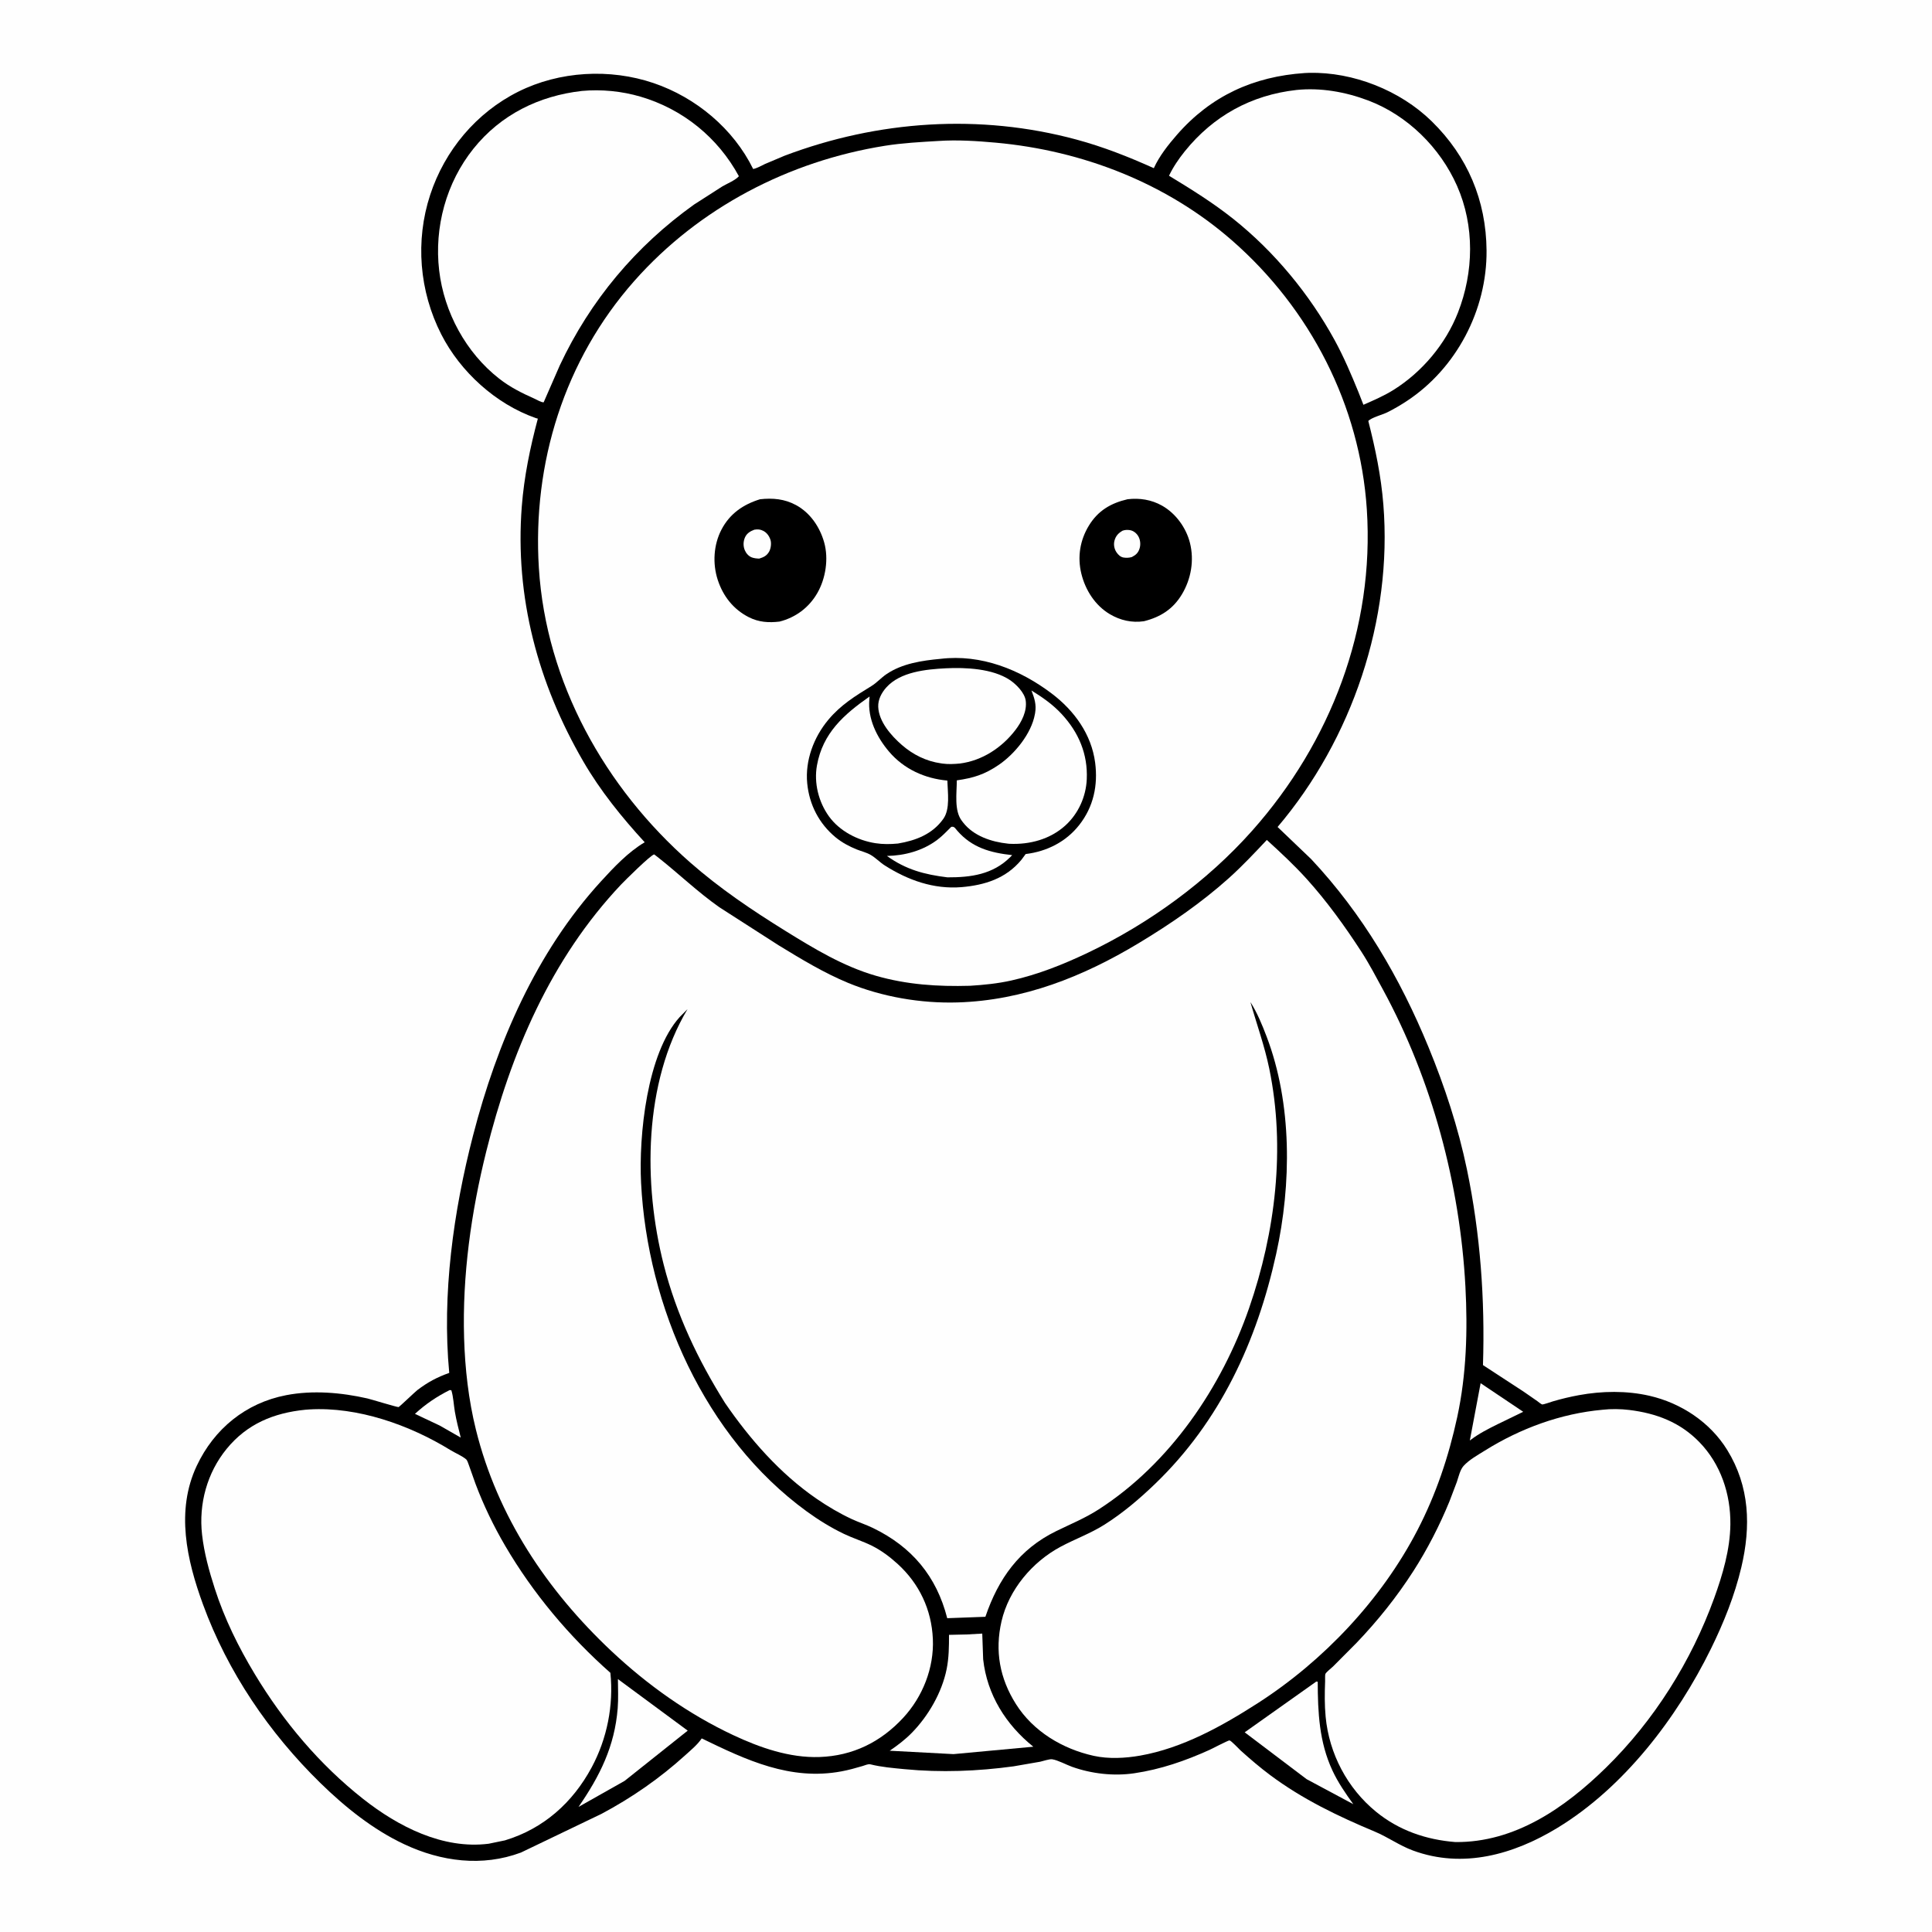 <svg version="1.1" xmlns="http://www.w3.org/2000/svg" style="display: block;" viewBox="0 0 2048 2048" width="1024" height="1024">
<path transform="translate(0,0)" fill="rgb(254,254,254)" d="M -0 -0 L 2048 0 L 2048 2048 L -0 2048 L -0 -0 z"/>
<path transform="translate(0,0)" fill="rgb(0,0,0)" d="M 1383.1 77.422 L 1387.72 77.218 C 1434.54 76.156 1484.28 95.879 1517.69 128.596 C 1555.7 165.807 1575.35 212.317 1575.81 265.512 C 1576.34 328.44 1543.92 390.512 1491.15 425.193 C 1484.56 429.525 1477.61 433.593 1470.55 437.101 C 1465.48 439.614 1454 442.56 1450.45 446.202 C 1457.97 475.748 1463.98 504.433 1466.42 534.89 C 1476.21 656.678 1433.26 783.641 1354.29 876.648 L 1389.91 910.71 C 1444.41 968.814 1484.06 1036.55 1514.27 1109.99 C 1531.48 1151.82 1545.8 1195.35 1555.02 1239.68 C 1569.23 1308.01 1574.23 1377.39 1572.01 1447.06 L 1614.99 1475.11 L 1629.53 1485.19 C 1630.62 1485.94 1633.55 1488.45 1634.68 1488.75 C 1635.9 1489.08 1644.25 1486.07 1645.91 1485.57 C 1655.06 1482.87 1664.4 1480.64 1673.79 1478.92 C 1698.15 1474.45 1724.26 1474.04 1748.45 1479.58 C 1781.9 1487.24 1812.76 1507.55 1830.94 1537.05 C 1854.83 1575.81 1856.12 1618.05 1845.9 1661.33 C 1838.82 1691.31 1827.15 1720.36 1813.57 1747.95 C 1777.56 1821.14 1721.53 1894.65 1651.08 1937.54 C 1604.65 1965.81 1550.86 1981.18 1497.79 1961.62 C 1483.43 1956.33 1471.32 1947.45 1457.45 1941.64 C 1418.34 1925.26 1380.89 1907.32 1346.67 1881.85 C 1335.76 1873.73 1325.2 1864.67 1315.08 1855.57 C 1313.02 1853.71 1305.42 1845.4 1303.34 1844.89 C 1302.28 1844.63 1284.63 1853.82 1282.28 1854.89 C 1256.52 1866.55 1230.45 1875.58 1202.4 1879.73 C 1180.6 1882.96 1157.07 1880.26 1136.38 1872.88 C 1130.41 1870.75 1121.39 1865.8 1115.35 1864.91 C 1112.4 1864.48 1105.74 1866.83 1102.69 1867.48 L 1074.4 1872.39 C 1036.3 1877.6 997.156 1879.12 958.86 1875.39 C 946.718 1874.21 934.515 1873.22 922.636 1870.27 C 920.251 1869.68 916.743 1871.36 914.288 1872.08 C 906.931 1874.26 899.55 1876.32 892 1877.72 C 837.828 1887.81 791.251 1865.81 743.84 1842.78 C 739.556 1849.3 732.141 1855.39 726.321 1860.67 C 699.343 1885.13 669.668 1905.7 637.542 1922.8 L 552.243 1963.77 C 511.119 1979.14 467.646 1973.35 428.5 1954.97 C 395.348 1939.41 365.638 1915.49 339.58 1890.01 C 285.302 1836.95 241.34 1772.31 215.182 1700.76 C 197.928 1653.57 186.132 1601.42 208.579 1553.78 C 227.008 1514.66 260.436 1487.24 303.3 1478.96 C 331.519 1473.5 361.689 1476.11 389.531 1482.43 C 393.128 1483.24 421.271 1491.9 422.599 1491.57 C 423.256 1491.4 440.293 1475.16 442.443 1473.53 C 453.458 1465.16 463.27 1459.94 476.214 1455.33 C 468.361 1372.16 480.654 1284.01 501.482 1203.56 C 526.765 1105.91 568.293 1009.48 637.021 934.323 C 650.697 919.369 665.914 903.151 683.414 892.842 C 659.109 866.368 636.379 838.287 618.298 807.124 C 570.305 724.41 545.699 632.998 553.105 537 C 555.549 505.322 561.941 474.421 570.136 443.791 L 567.784 443.116 C 525.523 428.247 488.025 394.197 467.73 354.371 C 444.468 308.723 440.048 255.296 455.995 206.605 C 471.452 159.411 504.874 119.432 549.429 97.165 C 593.117 75.33 646.583 72.364 692.784 88.054 C 737.68 103.301 777.426 136.4 798.386 179.146 C 802.552 178.36 807.008 175.648 810.899 173.847 L 831.694 165.062 C 930.62 127.652 1038.65 120.249 1141.12 147.964 C 1169.56 155.657 1196.26 166.194 1223.1 178.274 C 1228.9 165.436 1238.38 153.48 1247.57 142.932 C 1283.61 101.598 1328.89 81.04 1383.1 77.422 z"/>
<path transform="translate(0,0)" fill="rgb(254,254,254)" d="M 476.74 1473.5 L 478.473 1473.8 C 480.65 1481.01 480.913 1489.09 482.19 1496.54 C 483.775 1505.78 486.106 1514.82 488.415 1523.9 L 465.985 1511.08 L 439.862 1498.76 C 451.125 1488.39 463.062 1480.35 476.74 1473.5 z"/>
<path transform="translate(0,0)" fill="rgb(254,254,254)" d="M 1569.52 1466.25 L 1614.66 1496.55 L 1587.6 1509.7 C 1577.96 1514.45 1568.02 1519.5 1559.42 1525.98 L 1558.07 1527.01 L 1569.52 1466.25 z"/>
<path transform="translate(0,0)" fill="rgb(254,254,254)" d="M 655.028 1779.92 L 729.003 1834.55 L 662.091 1887.82 L 613.265 1915.39 C 635.88 1882.61 651.604 1851.21 654.787 1810.79 C 655.587 1800.61 655.086 1790.13 655.028 1779.92 z"/>
<path transform="translate(0,0)" fill="rgb(254,254,254)" d="M 1395.35 1782.5 L 1396.84 1782.69 C 1396.95 1815.29 1398.37 1846.53 1412.39 1876.73 C 1418.34 1889.54 1426.32 1901.07 1434.55 1912.49 L 1385.09 1886.01 L 1319.42 1836.33 L 1395.35 1782.5 z"/>
<path transform="translate(0,0)" fill="rgb(254,254,254)" d="M 1024.7 1732.59 L 1041.23 1731.67 L 1042.2 1759 C 1046.34 1796.46 1066.27 1828.18 1095.35 1851.59 L 1010.75 1859.44 L 943.155 1855.84 C 951.401 1850.18 959.434 1844.13 966.455 1836.97 C 984.075 1819.02 998.417 1794.23 1003.46 1769.42 C 1005.89 1757.48 1006.01 1745.14 1005.98 1733.01 L 1024.7 1732.59 z"/>
<path transform="translate(0,0)" fill="rgb(254,254,254)" d="M 616.848 96.393 C 637.499 94.512 659.11 96.615 679.014 102.471 C 723.822 115.656 761.049 145.816 783.252 186.805 C 779.419 191.168 770.748 194.639 765.594 197.678 L 735.848 216.75 C 674.003 260.889 625.693 318.504 593.404 387.326 L 576.305 426.464 C 574.003 426.687 568.99 423.727 566.697 422.697 C 553.161 416.617 540.912 410.584 529.154 401.394 C 493.903 373.845 470.748 331.04 465.534 286.717 C 460.154 240.978 472.983 193.595 501.932 157.535 C 530.926 121.42 571.377 101.578 616.848 96.393 z"/>
<path transform="translate(0,0)" fill="rgb(254,254,254)" d="M 1374.2 95.386 C 1399.88 92.719 1426.17 97.392 1450.18 106.444 C 1491.85 122.151 1526.62 156.434 1544.54 197.061 C 1563.3 239.587 1562.28 288.398 1545.53 331.264 C 1532.5 364.612 1507.54 394.311 1477.23 413.295 C 1467.16 419.599 1456.13 424.322 1445.28 429.095 L 1440 415.622 C 1432.34 396.842 1424.47 378.31 1414.73 360.5 C 1388.12 311.849 1350.73 266.574 1307.32 232.036 C 1285.73 214.862 1262.73 200.6 1239.2 186.297 C 1243.57 177.092 1249.56 168.296 1255.94 160.381 C 1286.26 122.796 1326.4 100.756 1374.2 95.386 z"/>
<path transform="translate(0,0)" fill="rgb(254,254,254)" d="M 1698.71 1494.41 C 1707.59 1493.35 1718.15 1493.51 1727.03 1494.61 C 1755.71 1498.14 1780.76 1507.54 1801.26 1528.56 C 1824.04 1551.91 1834.65 1583.77 1834.27 1616.02 C 1833.95 1642.52 1826.09 1669.24 1817.13 1694 C 1792.87 1761 1753.38 1823.91 1702.34 1873.85 C 1658.91 1916.34 1605.84 1953.29 1542.75 1952.66 C 1511.76 1950.2 1482.99 1940.36 1458.72 1920.57 C 1428.22 1895.69 1408.91 1858.97 1405.23 1819.8 C 1404.04 1807.21 1404.18 1794.9 1404.68 1782.28 C 1404.75 1780.64 1404.44 1775.66 1405.02 1774.36 C 1405.85 1772.48 1411.36 1768.23 1413.03 1766.6 L 1438 1741.5 C 1460.61 1717.82 1480.52 1692.99 1498.22 1665.44 C 1513.15 1642.18 1525.97 1617.16 1536.46 1591.6 L 1544.34 1570.85 C 1546.1 1565.64 1547.75 1557.99 1551.48 1553.89 C 1557.42 1547.37 1566.61 1542.31 1574.01 1537.68 C 1611.56 1514.2 1654.48 1498.39 1698.71 1494.41 z"/>
<path transform="translate(0,0)" fill="rgb(254,254,254)" d="M 323.526 1494.39 L 327.949 1494.06 C 379.196 1491.02 434.252 1510.54 477.516 1537.18 C 482.502 1540.25 490.23 1543.44 494.358 1547.16 C 495.316 1548.02 496.489 1551.64 497.002 1553 L 504.113 1573.04 C 512.588 1595.6 523.354 1617.87 535.536 1638.66 C 565.087 1689.09 603.252 1734.57 647.029 1773.26 C 650.585 1807.64 643.553 1843.08 627.165 1873.55 C 607.062 1910.93 576.102 1938.5 535.288 1950.86 L 517.985 1954.44 C 469.404 1960.57 422.053 1936.18 384.994 1906.97 C 338.656 1870.45 300.442 1824.98 270.042 1774.55 C 252.729 1745.83 237.983 1715.97 227.673 1683.97 C 221.641 1665.25 216.398 1646.3 214.189 1626.7 C 210.53 1594.23 219.489 1561.21 240.289 1535.8 C 261.971 1509.3 290.22 1497.76 323.526 1494.39 z"/>
<path transform="translate(0,0)" fill="rgb(254,254,254)" d="M 994.776 149.432 C 1014.72 148.081 1035.62 149.427 1055.52 151.228 C 1147.42 159.55 1236.42 194.005 1306.2 255.065 C 1388.97 327.49 1441.67 429.718 1448.89 539.916 C 1457.14 665.774 1410.6 786.887 1327.41 880.519 C 1279.65 934.272 1218 979.055 1153.23 1009.92 C 1127.14 1022.35 1100.38 1033.03 1072.1 1039.36 C 1057.64 1042.6 1043.01 1044.06 1028.25 1044.97 C 994.219 1045.94 961.236 1043.82 928.396 1034.33 C 893.872 1024.36 862.931 1005.61 832.617 986.815 C 797.189 964.848 763.091 941.895 731.682 914.326 C 641.28 834.98 578.852 723.48 571.229 602.138 C 564.248 491.01 598.222 381.635 672.433 297.778 C 741.035 220.261 836.057 170.815 938.076 154.524 C 956.751 151.541 975.913 150.561 994.776 149.432 z"/>
<path transform="translate(0,0)" fill="rgb(0,0,0)" d="M 1195.23 529.22 C 1207.98 527.692 1220.49 529.66 1231.71 535.95 C 1246.23 544.084 1257.32 559.312 1261.39 575.446 C 1266.06 594.013 1262.63 613.717 1252.88 630 C 1243.48 645.695 1230.16 654.129 1212.62 658.531 C 1199.81 660.377 1187.6 657.633 1176.48 651.047 C 1160.88 641.798 1150.54 625.546 1146.28 608.149 C 1141.94 590.439 1144.82 572.612 1154.32 557.071 C 1163.97 541.299 1177.51 533.366 1195.23 529.22 z"/>
<path transform="translate(0,0)" fill="rgb(254,254,254)" d="M 1190.09 562.5 C 1192.74 561.664 1194.88 561.525 1197.65 561.953 C 1201.48 562.542 1204.74 565.175 1206.67 568.5 C 1208.84 572.252 1209.27 577.197 1208.03 581.298 C 1206.6 586.031 1204.07 588.284 1199.8 590.5 C 1197.05 591.341 1193.84 591.475 1191 591.009 C 1187.76 590.477 1185.31 588.071 1183.54 585.454 C 1181.11 581.864 1180.28 577.225 1181.42 573.015 C 1182.8 567.958 1185.65 565.012 1190.09 562.5 z"/>
<path transform="translate(0,0)" fill="rgb(0,0,0)" d="M 805.635 529.236 C 819.115 527.732 831.667 528.846 843.785 535.404 C 858.905 543.586 869.091 558.715 873.667 575.003 C 878.531 592.313 875.257 613.413 866.278 628.871 C 857.41 644.139 843.427 654.546 826.392 658.892 C 814.918 660.269 804.372 659.618 793.845 654.293 C 777.472 646.011 766.472 631.994 760.818 614.633 C 755.231 597.477 756.375 577.562 764.764 561.449 C 773.566 544.542 787.794 534.736 805.635 529.236 z"/>
<path transform="translate(0,0)" fill="rgb(254,254,254)" d="M 799.64 561.5 C 803.227 560.938 805.797 561.046 809.106 562.729 C 812.917 564.667 815.498 568.365 816.759 572.384 C 817.893 575.998 817.112 581.635 815.235 584.872 C 812.73 589.193 809.431 590.704 804.833 592.14 C 802.269 592.076 799.424 591.801 797 590.902 C 793.597 589.64 790.865 586.497 789.5 583.198 C 787.72 578.898 787.822 574.135 789.622 569.869 C 791.498 565.424 795.311 563.088 799.64 561.5 z"/>
<path transform="translate(0,0)" fill="rgb(0,0,0)" d="M 996.949 698.412 C 1039.91 693.231 1081.28 709.71 1115.06 735.323 C 1138.8 753.32 1157 778.405 1160.9 808.435 C 1164.02 832.496 1159.16 855.327 1144 874.573 C 1129.94 892.434 1109.61 902.613 1087.25 905.322 L 1082.68 911.5 C 1066.3 931.229 1044.07 938.268 1019.25 940.404 C 989.717 942.801 962.622 933.085 938.002 917.489 C 932.745 914.159 928.14 909.209 922.91 906.196 C 918.495 903.654 912.95 902.362 908.205 900.454 C 900.257 897.259 892.518 893.146 885.885 887.685 C 868.249 873.164 857.855 852.998 855.676 830.305 C 853.355 806.126 862.612 781.496 878.012 763.041 C 891.169 747.275 906.528 737.822 923.749 727.241 C 929.486 723.717 934.037 718.467 939.666 714.636 C 956.283 703.327 977.405 700.213 996.949 698.412 z"/>
<path transform="translate(0,0)" fill="rgb(254,254,254)" d="M 1008.38 876.5 C 1011.65 875.769 1012.64 878.192 1014.71 880.563 C 1030.46 898.648 1049.91 903.95 1072.94 906.47 L 1070.97 908.513 C 1052.46 926.961 1029.31 930.119 1004.3 930.021 C 980.071 927.04 960.343 921.882 940.2 907.337 C 959.145 906.999 978.306 901.753 993.591 890.229 C 998.885 886.238 1003.66 881.153 1008.38 876.5 z"/>
<path transform="translate(0,0)" fill="rgb(254,254,254)" d="M 1002.54 708.418 C 1023.67 707.358 1052.26 708.716 1070.4 720.783 C 1077.27 725.353 1086.11 734.292 1087.29 742.644 C 1088.85 753.765 1083.02 765.159 1076.46 773.749 C 1062.11 792.549 1041.17 806.327 1017.58 809.358 C 1011.51 809.928 1005.31 810.275 999.256 809.438 L 997.5 809.178 C 981.908 806.998 967.806 799.982 955.965 789.665 C 944.664 779.819 931.579 765.022 930.958 749.261 C 930.653 741.532 934.507 734.317 939.543 728.692 C 954.403 712.095 981.711 709.511 1002.54 708.418 z"/>
<path transform="translate(0,0)" fill="rgb(254,254,254)" d="M 921.75 738.339 C 921.827 739.307 921.637 740.257 921.548 741.223 C 919.653 761.778 929.42 781.499 942.5 796.851 C 958.218 815.298 980.439 825.317 1004.23 827.441 C 1004.57 839.81 1007.4 857.53 999.973 868 C 988.441 884.26 970.803 891.029 951.816 894.19 C 943.686 894.96 935.99 895.065 927.895 893.802 C 909.055 890.862 889.816 880.908 878.576 865.191 C 867.669 849.94 862.684 829.888 866.003 811.375 C 872.14 777.146 894.429 757.459 921.75 738.339 z"/>
<path transform="translate(0,0)" fill="rgb(254,254,254)" d="M 1093.39 731.95 C 1105.19 739.246 1116.16 746.878 1125.62 757.153 C 1143.53 776.596 1153.19 799.362 1152.02 826 C 1151.21 844.446 1143.16 862.376 1129.53 874.853 C 1113.33 889.679 1091.56 895.491 1069.97 894.449 L 1068.48 894.305 C 1050.95 892.457 1032.03 886.205 1020.87 871.797 L 1019.7 870.256 C 1011.2 859.395 1014.27 840.507 1014.25 827.212 C 1031.95 824.682 1043.81 820.965 1058.7 810.811 C 1075.61 799.285 1093.35 777.682 1097.04 757.029 L 1097.3 755.5 C 1098.78 746.756 1096.47 739.963 1093.39 731.95 z"/>
<path transform="translate(0,0)" fill="rgb(254,254,254)" d="M 1342.89 890.38 C 1357.5 903.688 1371.73 916.894 1385.01 931.57 C 1406.43 955.227 1425.84 982.146 1443.16 1008.9 C 1451.54 1021.85 1458.69 1035.57 1466.05 1049.12 C 1517.99 1144.71 1547.64 1255.54 1553.41 1364 C 1555.86 1410.08 1554.52 1456.8 1544.75 1502.05 C 1535.69 1543.98 1522.28 1584 1502.49 1622.13 C 1464.33 1695.68 1402.88 1760.73 1333.28 1805.43 C 1295.34 1829.8 1253.51 1853.09 1208.64 1861.02 C 1192.85 1863.8 1175.08 1864.73 1159.35 1861.25 C 1126.31 1853.94 1095.22 1835.38 1076.89 1806.32 C 1059.77 1779.17 1054.42 1750.11 1061.63 1718.72 C 1069.35 1685.13 1094.24 1655.69 1124.33 1639.58 C 1139.81 1631.3 1155.97 1625.58 1170.96 1616.08 C 1190.38 1603.77 1207.79 1588.99 1224.34 1573.07 C 1293.42 1506.62 1332.39 1421.77 1352.81 1329.15 C 1369.09 1255.3 1369.83 1170.06 1342.65 1098.75 C 1337.94 1086.4 1332.63 1073.4 1325.5 1062.24 C 1332.22 1085.95 1340.49 1108.61 1345.49 1132.87 C 1362.82 1216.97 1352.01 1306.08 1324.12 1386.59 C 1295.02 1470.58 1240.21 1551.4 1164.61 1600.05 C 1150.06 1609.42 1134.94 1615.55 1119.52 1623.1 C 1080.43 1642.23 1058.27 1673.58 1044.55 1713.86 L 1004.1 1715.36 C 992.757 1670.96 966.727 1639.75 925.29 1619.69 C 918.037 1616.18 910.306 1613.73 902.987 1610.32 C 889.94 1604.25 877.202 1596.73 865.372 1588.58 C 826.804 1562 794.856 1525.54 768.53 1487.16 C 739.712 1441.12 717.081 1393.58 703.584 1340.71 C 681.634 1254.71 682.247 1147.8 728.762 1069.79 L 720.5 1078.12 C 685.791 1116.55 677.002 1203.64 679.573 1254 C 686.257 1384.97 747.061 1523.52 855.138 1602.13 C 867.519 1611.14 880.791 1619.36 894.611 1625.98 C 904.202 1630.57 914.425 1633.71 923.96 1638.4 C 933.992 1643.34 943.17 1650.23 951.422 1657.73 C 974.459 1678.68 987.491 1706.22 988.87 1737.37 C 990.227 1768 978.122 1798.61 957.369 1821.01 C 933.52 1846.74 903.94 1861.3 868.722 1862.51 C 836.941 1863.6 805.516 1852.57 777.17 1839.27 C 729.936 1817.11 686.309 1786.08 648.307 1750.38 C 579.776 1686 527.304 1607.52 504.5 1515.54 C 496.633 1483.81 492.928 1450.87 491.956 1418.23 C 489.987 1352.17 499.496 1284.72 515.422 1220.7 C 541.376 1116.39 583.773 1016.59 658.433 937.585 C 662.335 933.456 689.965 906.052 693.482 905.713 C 693.591 905.703 696.799 908.255 697.004 908.416 C 719.334 925.973 739.239 945.31 762.614 961.764 L 825.392 1002.07 C 848.99 1016.48 873.236 1031.22 898.823 1041.82 C 934.924 1056.76 976.18 1063.79 1015.22 1062.61 C 1084.87 1060.49 1148.09 1035.31 1207.17 999.717 C 1240.62 979.565 1273.37 957.089 1302.5 930.978 C 1316.75 918.212 1329.78 904.283 1342.89 890.38 z"/>
</svg>